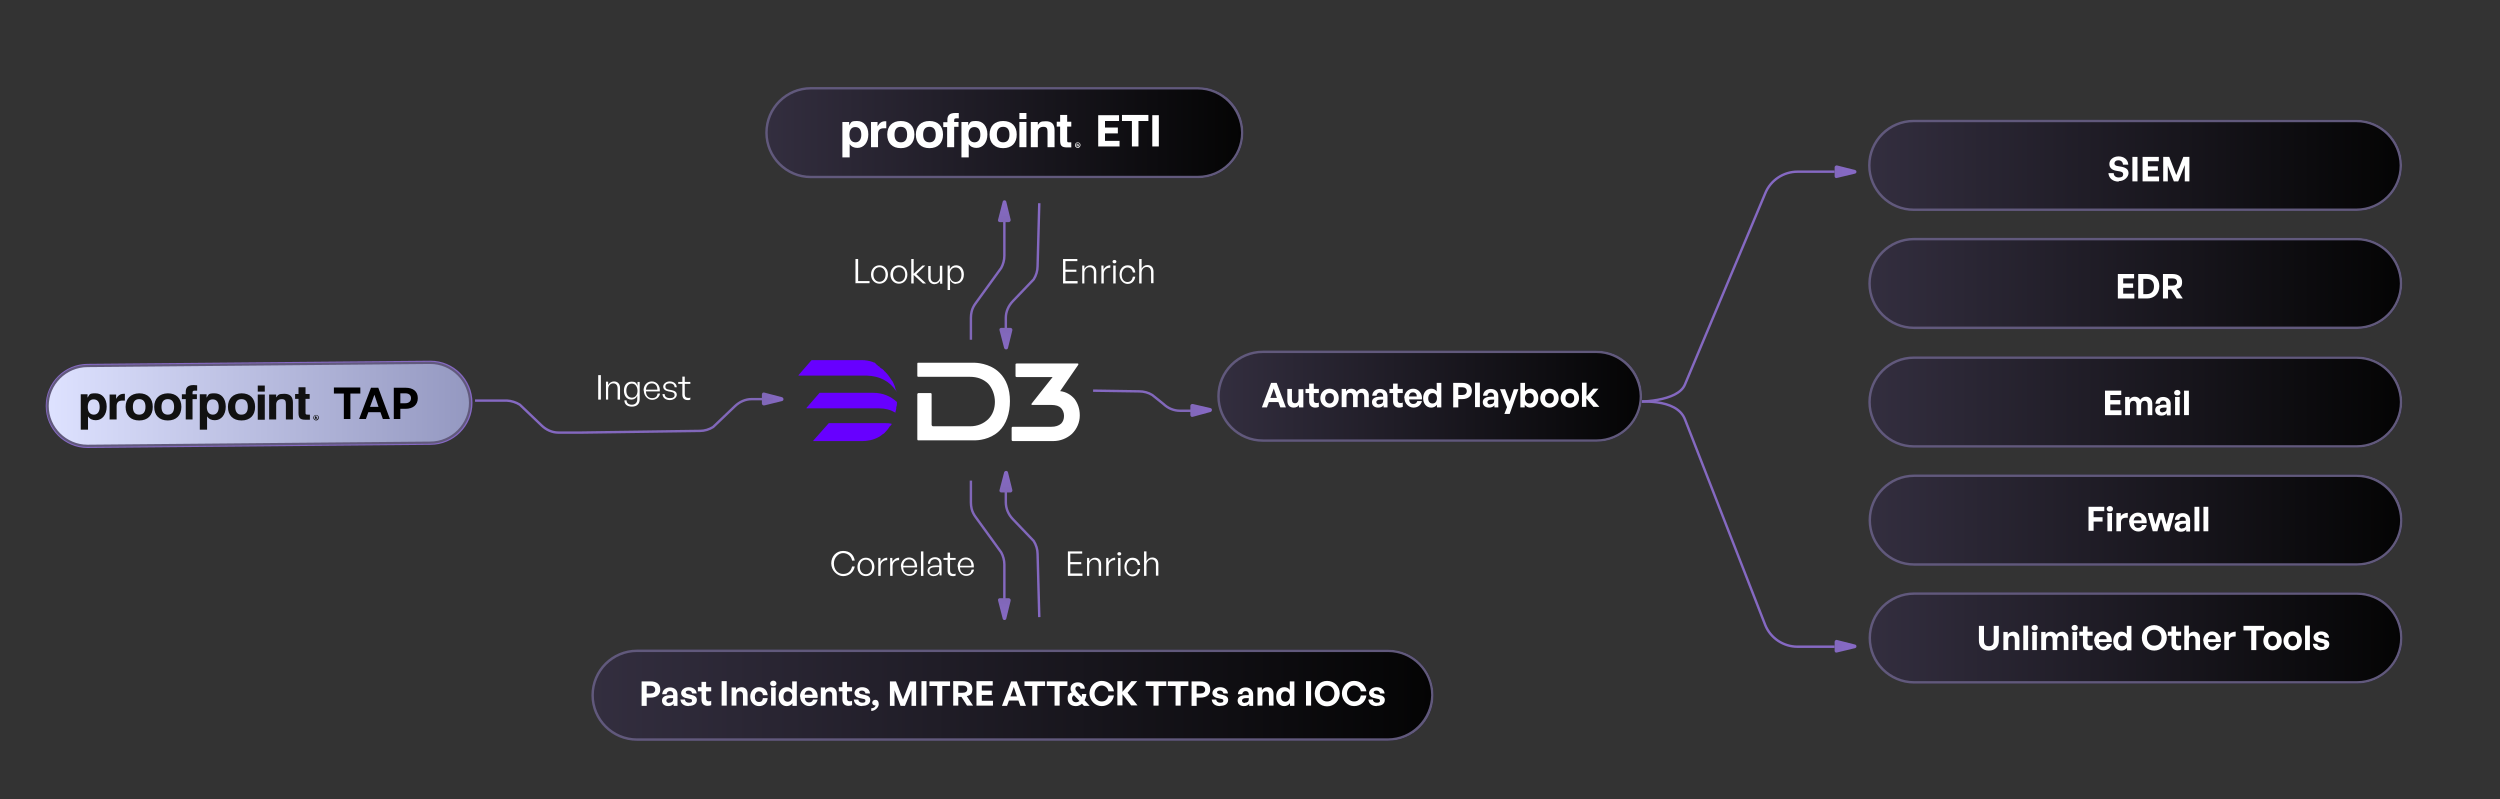 <?xml version="1.0" encoding="UTF-8"?>
<svg xmlns="http://www.w3.org/2000/svg" xmlns:xlink="http://www.w3.org/1999/xlink" version="1.1" viewBox="0 0 1031 329.7">
  <rect x="0" y="0" width="1031" height="329.7" fill="#333333" stroke="none"/>
  <defs>
    <style>
      .cls-1 {
        fill: #61597c;
      }

      .cls-1, .cls-2, .cls-3, .cls-4, .cls-5, .cls-6, .cls-7, .cls-8, .cls-9, .cls-10, .cls-11 {
        fill-rule: evenodd;
      }

      .cls-12 {
        fill: #111;
      }

      .cls-13 {
        stroke: url(#linear-gradient-10);
      }

      .cls-13, .cls-14, .cls-15, .cls-16, .cls-17, .cls-18, .cls-19, .cls-20 {
        fill: none;
      }

      .cls-13, .cls-18 {
        stroke-miterlimit: 10;
      }

      .cls-2 {
        fill: url(#linear-gradient-15);
      }

      .cls-21 {
        fill: url(#linear-gradient-2);
      }

      .cls-14 {
        stroke: url(#linear-gradient-16);
      }

      .cls-22, .cls-3 {
        fill: #fff;
      }

      .cls-23 {
        fill: url(#linear-gradient-4);
      }

      .cls-15 {
        stroke: url(#linear-gradient-14);
      }

      .cls-4 {
        fill: url(#linear-gradient-26);
      }

      .cls-24 {
        fill: url(#linear-gradient-3);
      }

      .cls-25 {
        fill: url(#linear-gradient-5);
      }

      .cls-26 {
        fill: url(#linear-gradient-24);
      }

      .cls-27 {
        isolation: isolate;
      }

      .cls-16 {
        stroke: url(#linear-gradient-25);
      }

      .cls-5 {
        fill: url(#linear-gradient-20);
      }

      .cls-17 {
        stroke: url(#linear-gradient-21);
      }

      .cls-18 {
        stroke: url(#linear-gradient-9);
      }

      .cls-28 {
        fill: #6700ff;
      }

      .cls-29 {
        fill: url(#linear-gradient-13);
        stroke: #8669c4;
        stroke-width: .9px;
      }

      .cls-30 {
        fill: url(#linear-gradient-6);
      }

      .cls-6 {
        fill: url(#linear-gradient-7);
      }

      .cls-7 {
        fill: url(#linear-gradient-8);
      }

      .cls-8 {
        fill: url(#linear-gradient-22);
      }

      .cls-9 {
        fill: url(#linear-gradient-17);
      }

      .cls-19 {
        stroke: url(#linear-gradient-12);
      }

      .cls-10 {
        fill: url(#linear-gradient-11);
      }

      .cls-31 {
        fill: url(#linear-gradient-23);
      }

      .cls-20 {
        stroke: url(#linear-gradient-19);
      }

      .cls-32 {
        fill: url(#linear-gradient-18);
      }

      .cls-11 {
        display: none;
        fill: url(#linear-gradient);
      }
    </style>
    <linearGradient id="linear-gradient" x1="-261.2" y1="-7198.8" x2="-151.2" y2="-7198.8" gradientTransform="translate(0 -7004) scale(1 -1)" gradientUnits="userSpaceOnUse">
      <stop offset="0" stop-color="#8067b7"></stop>
      <stop offset="1" stop-color="#8669c4"></stop>
    </linearGradient>
    <linearGradient id="linear-gradient-2" x1="770.5" y1="9806.6" x2="990.6" y2="9806.6" gradientTransform="translate(0 -9738.4)" gradientUnits="userSpaceOnUse">
      <stop offset="0" stop-color="#332e3f"></stop>
      <stop offset="1" stop-color="#040404"></stop>
    </linearGradient>
    <linearGradient id="linear-gradient-3" x1="770.6" y1="9855.3" x2="990.7" y2="9855.3" gradientTransform="translate(0 -9738.4)" gradientUnits="userSpaceOnUse">
      <stop offset="0" stop-color="#332e3f"></stop>
      <stop offset="1" stop-color="#040404"></stop>
    </linearGradient>
    <linearGradient id="linear-gradient-4" x1="770.6" y1="9904.2" x2="990.7" y2="9904.2" gradientTransform="translate(0 -9738.4)" gradientUnits="userSpaceOnUse">
      <stop offset="0" stop-color="#332e3f"></stop>
      <stop offset="1" stop-color="#040404"></stop>
    </linearGradient>
    <linearGradient id="linear-gradient-5" x1="770.7" y1="9952.9" x2="990.8" y2="9952.9" gradientTransform="translate(0 -9738.4)" gradientUnits="userSpaceOnUse">
      <stop offset="0" stop-color="#332e3f"></stop>
      <stop offset="1" stop-color="#040404"></stop>
    </linearGradient>
    <linearGradient id="linear-gradient-6" x1="770.7" y1="10001.5" x2="990.8" y2="10001.5" gradientTransform="translate(0 -9738.4)" gradientUnits="userSpaceOnUse">
      <stop offset="0" stop-color="#332e3f"></stop>
      <stop offset="1" stop-color="#040404"></stop>
    </linearGradient>
    <linearGradient id="linear-gradient-7" x1="906.7" y1="-7273.4" x2="915.8" y2="-7273.4" gradientTransform="translate(-154 -7006.4) rotate(0) scale(1 -1)" gradientUnits="userSpaceOnUse">
      <stop offset="0" stop-color="#8067b7"></stop>
      <stop offset="1" stop-color="#8669c4"></stop>
    </linearGradient>
    <linearGradient id="linear-gradient-8" x1="906.9" y1="-7077.7" x2="915.9" y2="-7077.7" gradientTransform="translate(-154 -7006.4) rotate(0) scale(1 -1)" gradientUnits="userSpaceOnUse">
      <stop offset="0" stop-color="#8067b7"></stop>
      <stop offset="1" stop-color="#8669c4"></stop>
    </linearGradient>
    <linearGradient id="linear-gradient-9" x1="509.6" y1="7454.3" x2="756.6" y2="7454.3" gradientTransform="translate(0 -7336)" gradientUnits="userSpaceOnUse">
      <stop offset="0" stop-color="#8067b7"></stop>
      <stop offset="1" stop-color="#8669c4"></stop>
    </linearGradient>
    <linearGradient id="linear-gradient-10" x1="506.6" y1="-7085.2" x2="756.6" y2="-7085.2" gradientTransform="translate(0 -6869) scale(1 -1)" gradientUnits="userSpaceOnUse">
      <stop offset="0" stop-color="#8067b7"></stop>
      <stop offset="1" stop-color="#8669c4"></stop>
    </linearGradient>
    <linearGradient id="linear-gradient-11" x1="468.3" y1="-7168.5" x2="477.3" y2="-7168.5" gradientTransform="translate(-154.1 -7004) scale(1 -1)" gradientUnits="userSpaceOnUse">
      <stop offset="0" stop-color="#8067b7"></stop>
      <stop offset="1" stop-color="#8669c4"></stop>
    </linearGradient>
    <linearGradient id="linear-gradient-12" x1="-11783.2" y1="-3509.3" x2="-11660.4" y2="-3509.3" gradientTransform="translate(-11464.5 3680.8) rotate(-180) scale(1 -1)" gradientUnits="userSpaceOnUse">
      <stop offset="0" stop-color="#8067b7"></stop>
      <stop offset="1" stop-color="#8669c4"></stop>
    </linearGradient>
    <linearGradient id="linear-gradient-13" x1="19.3" y1="9905.2" x2="260.1" y2="9905.2" gradientTransform="translate(0 -9738.4)" gradientUnits="userSpaceOnUse">
      <stop offset="0" stop-color="#dee2ff"></stop>
      <stop offset="1" stop-color="#787ca9"></stop>
    </linearGradient>
    <linearGradient id="linear-gradient-14" x1="-11492.7" y1="-7852" x2="-11436.7" y2="-7852" gradientTransform="translate(-7444.7 -11352.6) rotate(-90) scale(1 -1)" gradientUnits="userSpaceOnUse">
      <stop offset="0" stop-color="#8067b7"></stop>
      <stop offset="1" stop-color="#8669c4"></stop>
    </linearGradient>
    <linearGradient id="linear-gradient-15" x1="-11444.1" y1="-7858.9" x2="-11435.1" y2="-7858.9" gradientTransform="translate(-7444.7 -11352.6) rotate(-90) scale(1 -1)" gradientUnits="userSpaceOnUse">
      <stop offset="0" stop-color="#8067b7"></stop>
      <stop offset="1" stop-color="#8669c4"></stop>
    </linearGradient>
    <linearGradient id="linear-gradient-16" x1="-11351.3" y1="-7866.4" x2="-11295.3" y2="-7866.4" gradientTransform="translate(-7444.7 -11211.5) rotate(-90) scale(1 -1)" gradientUnits="userSpaceOnUse">
      <stop offset="0" stop-color="#8067b7"></stop>
      <stop offset="1" stop-color="#8669c4"></stop>
    </linearGradient>
    <linearGradient id="linear-gradient-17" x1="36.3" y1="-7859.5" x2="45.3" y2="-7859.5" gradientTransform="translate(-7444.7 98.9) rotate(90)" gradientUnits="userSpaceOnUse">
      <stop offset="0" stop-color="#8067b7"></stop>
      <stop offset="1" stop-color="#8669c4"></stop>
    </linearGradient>
    <linearGradient id="linear-gradient-18" x1="315.7" y1="9793.1" x2="512.8" y2="9793.1" gradientTransform="translate(0 -9738.4)" gradientUnits="userSpaceOnUse">
      <stop offset="0" stop-color="#332e3f"></stop>
      <stop offset="1" stop-color="#040404"></stop>
    </linearGradient>
    <linearGradient id="linear-gradient-19" x1="-8233" y1="-7852" x2="-8177" y2="-7852" gradientTransform="translate(-7444.7 8431.2) rotate(90)" gradientUnits="userSpaceOnUse">
      <stop offset="0" stop-color="#8067b7"></stop>
      <stop offset="1" stop-color="#8669c4"></stop>
    </linearGradient>
    <linearGradient id="linear-gradient-20" x1="-8184.5" y1="-7858.9" x2="-8175.5" y2="-7858.9" gradientTransform="translate(-7444.7 8431.2) rotate(90)" gradientUnits="userSpaceOnUse">
      <stop offset="0" stop-color="#8067b7"></stop>
      <stop offset="1" stop-color="#8669c4"></stop>
    </linearGradient>
    <linearGradient id="linear-gradient-21" x1="-8091.7" y1="-7866.4" x2="-8035.7" y2="-7866.4" gradientTransform="translate(-7444.7 8290.2) rotate(90)" gradientUnits="userSpaceOnUse">
      <stop offset="0" stop-color="#8067b7"></stop>
      <stop offset="1" stop-color="#8669c4"></stop>
    </linearGradient>
    <linearGradient id="linear-gradient-22" x1="-3223.3" y1="-7859.5" x2="-3214.3" y2="-7859.5" gradientTransform="translate(-7444.7 -3020.2) rotate(-90) scale(1 -1)" gradientUnits="userSpaceOnUse">
      <stop offset="0" stop-color="#8067b7"></stop>
      <stop offset="1" stop-color="#8669c4"></stop>
    </linearGradient>
    <linearGradient id="linear-gradient-23" x1="244" y1="6530.4" x2="591.2" y2="6530.4" gradientTransform="translate(0 6817.1) scale(1 -1)" gradientUnits="userSpaceOnUse">
      <stop offset="0" stop-color="#332e3f"></stop>
      <stop offset="1" stop-color="#040404"></stop>
    </linearGradient>
    <linearGradient id="linear-gradient-24" x1="502.1" y1="9901.8" x2="677.2" y2="9901.8" gradientTransform="translate(0 -9738.4)" gradientUnits="userSpaceOnUse">
      <stop offset="0" stop-color="#332e3f"></stop>
      <stop offset="1" stop-color="#040404"></stop>
    </linearGradient>
    <linearGradient id="linear-gradient-25" x1="-12307.8" y1="-3383.9" x2="-12263.2" y2="-3383.9" gradientTransform="translate(-11753.9 3755.8) rotate(179) scale(1 -1)" gradientUnits="userSpaceOnUse">
      <stop offset="0" stop-color="#8067b7"></stop>
      <stop offset="1" stop-color="#8669c4"></stop>
    </linearGradient>
    <linearGradient id="linear-gradient-26" x1="992.8" y1="-3379.5" x2="1001.8" y2="-3379.5" gradientTransform="translate(-444.8 3565.2) rotate(-1)" gradientUnits="userSpaceOnUse">
      <stop offset="0" stop-color="#8067b7"></stop>
      <stop offset="1" stop-color="#8669c4"></stop>
    </linearGradient>
  </defs>
  <!-- Generator: Adobe Illustrator 28.6.0, SVG Export Plug-In . SVG Version: 1.2.0 Build 709)  -->
  <g>
    <g id="Layer_1">
      <path class="cls-11" d="M-261.2,195.3h-130v-1h131c2.8,0,5.5-1,7.6-2.8l50.6-44.1c2.3-2,5.2-3.1,8.2-3.1h42.6v1h-42.6c-2.8,0-5.5,1-7.6,2.8l-50.6,44.1c-1,.9-2.1,1.6-3.3,2.1h104.1v1h-104.1c1.2.5,2.3,1.2,3.3,2.1l50.6,44.1c2.1,1.8,4.8,2.8,7.6,2.8h42.6v1h-42.6c-3,0-5.9-1.1-8.2-3.1l-50.6-44.1c-2.1-1.8-4.8-2.8-7.6-2.8h-1Z"></path>
      <g>
        <path class="cls-21" d="M770.5,68.2c0-10.4,8.4-18.8,18.8-18.8h182.5c10.4,0,18.8,8.4,18.8,18.8h0c0,10.4-8.4,18.8-18.8,18.8h-182.6c-10.3,0-18.7-8.4-18.7-18.8h0Z"></path>
        <path class="cls-1" d="M971.8,50.4h-182.6c-9.8,0-17.8,8-17.8,17.8s8,17.8,17.8,17.8h182.6c9.8,0,17.8-8,17.8-17.8-.1-9.8-8-17.8-17.8-17.8ZM789.2,49.4c-10.4,0-18.8,8.4-18.8,18.8s8.4,18.8,18.8,18.8h182.6c10.4,0,18.8-8.4,18.8-18.8s-8.4-18.8-18.8-18.8c0,0-182.6,0-182.6,0Z"></path>
      </g>
      <g>
        <path class="cls-24" d="M770.6,116.9c0-10.4,8.4-18.8,18.8-18.8h182.5c10.4,0,18.8,8.4,18.8,18.8h0c0,10.4-8.4,18.8-18.8,18.8h-182.6c-10.3,0-18.7-8.4-18.7-18.8h0Z"></path>
        <path class="cls-1" d="M971.9,99.1h-182.6c-9.8,0-17.8,8-17.8,17.8s8,17.8,17.8,17.8h182.6c9.8,0,17.8-8,17.8-17.8-.1-9.8-8-17.8-17.8-17.8ZM789.3,98.1c-10.4,0-18.8,8.4-18.8,18.8s8.4,18.8,18.8,18.8h182.6c10.4,0,18.8-8.4,18.8-18.8s-8.4-18.8-18.8-18.8c0,0-182.6,0-182.6,0Z"></path>
      </g>
      <g>
        <path class="cls-23" d="M770.6,165.8c0-10.4,8.4-18.8,18.8-18.8h182.5c10.4,0,18.8,8.4,18.8,18.8h0c0,10.4-8.4,18.8-18.8,18.8h-182.6c-10.3,0-18.7-8.4-18.7-18.8h0Z"></path>
        <path class="cls-1" d="M971.9,148h-182.6c-9.8,0-17.8,8-17.8,17.8s8,17.8,17.8,17.8h182.6c9.8,0,17.8-8,17.8-17.8-.1-9.8-8-17.8-17.8-17.8ZM789.3,147c-10.4,0-18.8,8.4-18.8,18.8s8.4,18.8,18.8,18.8h182.6c10.4,0,18.8-8.4,18.8-18.8s-8.4-18.8-18.8-18.8h-182.6Z"></path>
      </g>
      <g>
        <path class="cls-25" d="M770.7,214.5c0-10.4,8.4-18.8,18.8-18.8h182.5c10.4,0,18.8,8.4,18.8,18.8h0c0,10.4-8.4,18.8-18.8,18.8h-182.6c-10.3,0-18.7-8.4-18.7-18.8h0Z"></path>
        <path class="cls-1" d="M971.9,196.7h-182.5c-9.8,0-17.8,8-17.8,17.8s8,17.8,17.8,17.8h182.6c9.8,0,17.8-8,17.8-17.8-.2-9.8-8.1-17.8-17.9-17.8ZM789.4,195.7c-10.4,0-18.8,8.4-18.8,18.8s8.4,18.8,18.8,18.8h182.6c10.4,0,18.8-8.4,18.8-18.8s-8.4-18.8-18.8-18.8h-182.6Z"></path>
      </g>
      <g>
        <path class="cls-30" d="M770.7,263.1c0-10.4,8.4-18.8,18.8-18.8h182.5c10.4,0,18.8,8.4,18.8,18.8h0c0,10.4-8.4,18.8-18.8,18.8h-182.6c-10.3,0-18.7-8.4-18.7-18.8h0Z"></path>
        <path class="cls-1" d="M972,245.3h-182.6c-9.8,0-17.8,8-17.8,17.8s8,17.8,17.8,17.8h182.6c9.8,0,17.8-8,17.8-17.8,0-9.8-8-17.8-17.8-17.8ZM789.4,244.3c-10.4,0-18.8,8.4-18.8,18.8s8.4,18.8,18.8,18.8h182.6c10.4,0,18.8-8.4,18.8-18.8s-8.4-18.8-18.8-18.8h-182.6Z"></path>
      </g>
      <g>
        <path class="cls-6" d="M756.6,264.7v3.7c0,.5.5.9.9.7l7.5-1.8c.8-.2.8-1.3,0-1.5l-7.5-1.9c-.4-.1-.9.3-.9.8Z"></path>
        <path class="cls-7" d="M756.6,69v3.7c0,.5.5.9.9.7l7.5-1.8c.8-.2.8-1.3,0-1.5l-7.5-1.9c-.4,0-.9.3-.9.8Z"></path>
        <path class="cls-18" d="M756.6,70.8h-15.3c-5.8,0-11.1,3.5-13.3,8.9l-33.1,78.8c-2.9,7.3-19.2,7.3-24,7.3h-161.3"></path>
        <path class="cls-13" d="M756.6,266.7h-15.3c-5.8,0-11.1-3.5-13.3-8.9l-33.1-84.8c-3.5-9.1-19.2-7.3-24-7.3h-164.3"></path>
      </g>
      <g>
        <path class="cls-28" d="M369.4,160.7h0c-.2-.4-.3-1-.4-1.5-.2-.2-.2-.4-.3-.6-.3-.6-.4-1.2-.9-1.7-.8-1.3-1.6-2.4-2.6-3.4q-.1-.2-.3-.3c-.1,0-.1-.2-.3-.2v-.2q-.3-.2-.4-.3l-.2-.2c-.1,0-.1-.2-.3-.2s-.1-.2-.3-.2-.1-.2-.3-.2h0c-.1,0-.1-.2-.3-.2v-.2c-.1,0-.3-.2-.3-.2-.1,0-.3-.2-.4-.2,0,0-.1,0-.1-.2-.2,0-.2-.2-.3-.2,0,0-.2,0-.2-.2-.1,0-.1-.2-.3-.2v-.2c-.1,0-.3,0-.3-.2q-.1,0-.3-.2h-.2c-.2,0-.3-.2-.4-.2-1.5-.5-3-.8-4.7-.8h-20.6l-5.4,6.2v.2h28.3c5.1.2,9.2,2.2,11.9,6.3h.1l.2-.2c-.2.8-.4.2-.4-.3Z"></path>
        <path class="cls-28" d="M367.8,174.8c0-.1-.2-.1,0,0-1.1-.3-1.9-.3-3-.3h-23l-6.4,7.2v.2h20.2c1.8,0,4.5-.3,7.2-1.9h0c.4-.3.8-.6,1.2-.9l.3-.2c.2,0,.2-.2.3-.2.2-.2.3-.2.3-.3.8-.8,1.4-1.5,1.9-2.4.5-.4.7-.7,1-1.2h0Z"></path>
        <path class="cls-28" d="M369.9,165.8c-2.6-2.4-5.8-3.8-9.8-3.8h-22.1l-5.4,6.2v.2h29.8c2.7,0,4.9.6,6.9,1.8h0v-.2c0-.2,0-.3.1-.5,0-.3.2-.6.2-.9s0-.6.1-1c.2-.4.2-1,.2-1.8h0Z"></path>
        <path class="cls-3" d="M437.2,161.3c2.5.3,4.5,1.5,6,3.3,1.3,1.8,2.1,4,2.1,6.6v.2c0,2.8-1.2,5.5-3.2,7.5-2.1,1.9-4.8,3-7.8,3h-16.6c-.3,0-.5-.2-.5-.5v-4.9c0-.3.2-.5.5-.5h15.9c1.6,0,3-.4,4-1.3.8-.8,1.2-1.9,1.2-3.2s-.5-2.4-1.2-3.2c-.9-.9-2.2-1.3-4-1.3h-8.1q-.1,0-.1-.2v-.3l8.7-11h-14.8c-.3,0-.5-.2-.5-.4v-4.8c0-.3.2-.4.5-.4h25.1c.2,0,.3,0,.3.2v.3l-7.5,10.9ZM378.6,149.6h23.4s6.2,0,10.3,4.2c2.7,2.7,4.2,6.6,4.2,11.6s-1.5,9.6-4.5,12.4c-3.8,3.6-8.9,3.8-9.9,3.8h-23.4c-.3,0-.4-.2-.4-.4v-18.6c0-.3.3-.5.4-.5h5.1c.3,0,.4.2.4.5v12.6c0,.3.3.6.6.6h15.3c3,0,5.6-1.1,7.5-3,1.8-1.8,2.7-4.3,2.7-7.1s-1.1-5.7-2.8-7.5c-2-1.9-4.5-2.8-7.5-2.8h-21.4c-.1,0-.3-.2-.3-.3v-5.1c0-.2,0-.4.3-.4Z"></path>
      </g>
      <g>
        <path class="cls-10" d="M314.2,162.7v3.7c0,.5.5.9,1,.8l7.3-1.8c.8-.2.8-1.3,0-1.6l-7.3-1.9c-.5-.2-1,.2-1,.8Z"></path>
        <path class="cls-19" d="M195.9,165.2h13.1c1.9.1,3.8.7,5.4,1.7l9,8.6c1.9,1.8,4.3,2.9,6.9,2.9h9.4l49-.7c1.9,0,3.8-.6,5.4-1.6l9-8.6c1.9-1.8,4.3-2.9,6.9-2.9h8.7"></path>
      </g>
      <g class="cls-27">
        <path class="cls-22" d="M246.7,164.8v-10.1h1.1v10.1h-1.1Z"></path>
        <path class="cls-22" d="M250.9,164.8h-1v-7.4h.9v1.4c.5-.9,1.4-1.5,2.4-1.5,1.5,0,2.5,1,2.5,2.7v4.8h-1v-4.5c0-1.4-.6-2.2-1.8-2.2s-2.1,1-2.1,2.4v4.3Z"></path>
        <path class="cls-22" d="M257.5,165.1h.9c0,1.2.9,1.8,2.2,1.8s2.2-.8,2.2-2.2v-1.5c-.4,1-1.3,1.6-2.4,1.6-1.9,0-3.1-1.5-3.1-3.7s1.2-3.7,3.1-3.7,2,.6,2.5,1.7v-1.6h.9v7.2c0,1.9-1.2,3-3.2,3s-3.1-1-3.1-2.6ZM260.6,164c1.4,0,2.3-1.1,2.3-2.8s-.9-3-2.3-3-2.3,1.1-2.3,2.9.9,2.9,2.3,2.9Z"></path>
        <path class="cls-22" d="M265.4,161.1c0-2.2,1.4-3.8,3.4-3.8s3.5,1.7,3.3,4.1h-5.7c0,1.8,1,2.8,2.5,2.8s2.1-.7,2.3-1.9h1c-.3,1.6-1.6,2.6-3.3,2.6s-3.4-1.6-3.4-3.9ZM266.4,160.7h4.7c0-1.7-.9-2.6-2.3-2.6s-2.3,1-2.4,2.6Z"></path>
        <path class="cls-22" d="M276.3,165c-1.8,0-3-.9-3.1-2.5h.9c0,1.1.9,1.7,2.2,1.7s1.9-.5,1.9-1.3-.4-1.1-1.5-1.3l-1.1-.2c-1.4-.3-2.1-1-2.1-2s1.1-2.1,2.7-2.1,2.8.9,2.9,2.4h-.9c0-1-.8-1.6-2-1.6s-1.8.5-1.8,1.3.4,1.1,1.5,1.3l1.1.2c1.5.3,2.1.9,2.1,1.9s-1.1,2.2-2.9,2.2Z"></path>
        <path class="cls-22" d="M284.7,164.8c-.4.2-.7.2-1.1.2-1.2,0-2.2-.6-2.2-2.2v-4.5h-1.7v-.8h1.7v-2.2h1v2.2h2.3v.8h-2.3v4.3c0,1.1.6,1.5,1.4,1.5s.6,0,.9-.2v.9Z"></path>
      </g>
      <g>
        <path class="cls-29" d="M19.3,167.4c0-9.4,7.6-16.9,16.9-16.9l141.3-1.3c9.4,0,16.9,7.6,16.9,16.9h0c0,9.4-7.6,16.9-16.9,16.9l-141.4,1.3c-9.2,0-16.8-7.5-16.8-16.9h0Z"></path>
        <path class="cls-1" d="M177.4,150.1l-141.3,1.3c-8.8,0-16,7.2-16,16s7.2,16,16,16l141.3-1.3c8.8,0,16-7.2,16-16s-7.2-16-16-16ZM36.1,150.5c-9.4,0-16.9,7.6-16.9,16.9s7.6,16.9,16.9,16.9l141.3-1.3c9.4,0,16.9-7.6,16.9-16.9s-7.6-16.9-16.9-16.9l-141.3,1.3Z"></path>
      </g>
      <g>
        <g>
          <path class="cls-15" d="M414.2,84.1v21.4c0,1.8-.5,3.5-1.3,5l-10.5,14.5c-.8,1.1-1.4,2.2-1.7,3.5-.2.9-.3,1.7-.3,2.6v9"></path>
          <path class="cls-2" d="M411.6,90.6l1.9-7.4c.2-.8,1.3-.8,1.5,0l1.8,7.4c.1.5-.3,1-.8,1h-3.7c-.5,0-.9-.5-.7-1Z"></path>
        </g>
        <path class="cls-14" d="M428.6,83.8l-.7,26c0,1.9-.6,3.8-1.6,5.4l-8.6,9c-1.8,1.9-2.9,4.3-2.9,6.9h0v8.7"></path>
        <path class="cls-9" d="M412.2,136.2l1.9,7.3c.3.8,1.4.8,1.6,0l1.8-7.3c.1-.5-.3-1-.8-1h-3.7c-.6,0-1,.5-.8,1Z"></path>
      </g>
      <g class="cls-27">
        <path class="cls-22" d="M444.4,116.9h-6v-10.1h5.9v.9h-4.9v3.5h4.5v.9h-4.5v3.8h5v.9Z"></path>
        <path class="cls-22" d="M447.3,116.9h-1v-7.4h.9v1.4c.5-.9,1.4-1.5,2.4-1.5,1.5,0,2.5,1,2.5,2.7v4.8h-1v-4.5c0-1.4-.6-2.2-1.8-2.2s-2.1,1-2.1,2.4v4.3Z"></path>
        <path class="cls-22" d="M455.2,116.9h-1v-7.4h.9v1.7c.5-1.1,1.6-1.8,2.8-1.8v1c-1.6,0-2.7.9-2.7,2.5v4Z"></path>
        <path class="cls-22" d="M459.6,108.6c-.5,0-.8-.3-.8-.7s.3-.7.8-.7.8.3.8.7-.3.7-.8.7ZM459.1,116.9v-7.4h1v7.4h-1Z"></path>
        <path class="cls-22" d="M461.7,113.2c0-2.2,1.4-3.8,3.3-3.8s3,1.1,3.2,3h-1c-.2-1.3-1.1-2.1-2.3-2.1s-2.3,1.2-2.3,3,.9,3,2.3,3,2-.8,2.3-2.2h1c-.3,1.9-1.5,3-3.2,3s-3.3-1.6-3.3-3.9Z"></path>
        <path class="cls-22" d="M470.8,116.9h-1v-10.1h1v4c.5-.9,1.3-1.5,2.4-1.5,1.5,0,2.5,1,2.5,2.7v4.8h-1v-4.5c0-1.4-.6-2.2-1.8-2.2s-2.1,1-2.1,2.4v4.3Z"></path>
      </g>
      <g class="cls-27">
        <path class="cls-22" d="M352.8,116.9v-10.1h1.1v9.1h4.7v.9h-5.7Z"></path>
        <path class="cls-22" d="M359.2,113.2c0-2.2,1.5-3.8,3.5-3.8s3.5,1.6,3.5,3.8-1.5,3.8-3.5,3.8-3.5-1.6-3.5-3.8ZM365.2,113.2c0-1.8-1.1-3-2.5-3s-2.5,1.1-2.5,3,1.1,3,2.5,3,2.5-1.1,2.5-3Z"></path>
        <path class="cls-22" d="M367.2,113.2c0-2.2,1.5-3.8,3.5-3.8s3.5,1.6,3.5,3.8-1.5,3.8-3.5,3.8-3.5-1.6-3.5-3.8ZM373.3,113.2c0-1.8-1.1-3-2.5-3s-2.5,1.1-2.5,3,1.1,3,2.5,3,2.5-1.1,2.5-3Z"></path>
        <path class="cls-22" d="M375.8,116.9v-10.1h1v6.1l3.6-3.4h1.2l-3.7,3.6,4,3.8h-1.3l-3.8-3.5v3.5h-1Z"></path>
        <path class="cls-22" d="M387.6,109.6h1v7.4h-.9v-1.3c-.4.9-1.3,1.5-2.4,1.5s-2.5-.9-2.5-2.7v-4.8h1v4.6c0,1.5.7,2.1,1.8,2.1s2-1,2-2.3v-4.4Z"></path>
        <path class="cls-22" d="M394.3,117.1c-1.1,0-2-.6-2.5-1.7v4.2h-1v-10.1h.9v1.6c.5-1.1,1.5-1.7,2.6-1.7,2,0,3.2,1.6,3.2,3.8s-1.3,3.8-3.2,3.8ZM394.1,110.3c-1.4,0-2.4,1.1-2.4,3s1,3,2.4,3,2.4-1.1,2.4-3-1-3-2.4-3Z"></path>
      </g>
      <g>
        <path class="cls-32" d="M315.7,54.7c0-10.4,8.4-18.8,18.8-18.8h159.5c10.4,0,18.8,8.4,18.8,18.8h0c0,10.4-8.4,18.8-18.8,18.8h-159.6c-10.3,0-18.7-8.4-18.7-18.8h0Z"></path>
        <path class="cls-1" d="M493.9,36.9h-159.5c-9.8,0-17.8,8-17.8,17.8s8,17.8,17.8,17.8h159.6c9.8,0,17.8-8,17.8-17.8-.2-9.8-8.1-17.8-17.9-17.8ZM334.4,35.9c-10.4,0-18.8,8.4-18.8,18.8s8.4,18.8,18.8,18.8h159.6c10.4,0,18.8-8.4,18.8-18.8s-8.4-18.8-18.8-18.8h-159.6Z"></path>
      </g>
      <g>
        <g>
          <path class="cls-20" d="M400.4,198.2v9c0,.9.1,1.7.3,2.6.3,1.3.9,2.4,1.7,3.5l10.5,14.5c.8,1.5,1.3,3.2,1.3,5v21.4"></path>
          <path class="cls-5" d="M412.3,246.7h3.7c.5,0,.9.5.8,1l-1.8,7.4c-.2.8-1.3.8-1.5,0l-1.9-7.4c-.2-.5.2-1,.7-1Z"></path>
        </g>
        <path class="cls-17" d="M414.8,198.5v8.6h0c0,2.7,1.1,5.1,2.9,7l8.6,9c1,1.6,1.6,3.5,1.6,5.4l.7,26"></path>
        <path class="cls-8" d="M413,203.1h3.7c.5,0,.9-.5.8-1l-1.8-7.3c-.2-.8-1.3-.8-1.6,0l-1.9,7.3c-.2.5.2,1,.8,1Z"></path>
      </g>
      <g>
        <path class="cls-31" d="M244,286.7c0-10.4,8.4-18.8,18.7-18.8h309.7c10.4,0,18.8,8.4,18.8,18.8h0c0,10.4-8.4,18.8-18.8,18.8h-309.6c-10.4,0-18.8-8.4-18.8-18.8h0Z"></path>
        <path class="cls-1" d="M590.2,286.7c0-9.8-8-17.8-17.8-17.8h-309.7c-9.8,0-17.8,8-17.8,17.8s8,17.8,17.8,17.8h309.6c9.8,0,17.7-8,17.9-17.8ZM572.4,305.5c10.4,0,18.8-8.4,18.8-18.8s-8.4-18.8-18.8-18.8h-309.7c-10.4,0-18.8,8.4-18.8,18.8s8.4,18.8,18.8,18.8h309.7Z"></path>
      </g>
      <g class="cls-27">
        <path class="cls-22" d="M266.7,287.8v3.3h-2.1v-10.1h3.7c2.5,0,4,1.2,4,3.3s-1.5,3.4-4,3.4h-1.6ZM266.7,282.8v3.2h1.6c1.2,0,1.9-.6,1.9-1.6s-.7-1.6-1.9-1.6h-1.6Z"></path>
        <path class="cls-22" d="M277.9,290.1c-.5.7-1.2,1.1-2.3,1.1-1.6,0-2.6-.9-2.6-2.3s1.2-2.2,3.4-2.2.8,0,1.2,0v-.4c0-.8-.5-1.3-1.3-1.3s-1.3.5-1.4,1.3h-1.8c.1-1.7,1.4-2.8,3.2-2.8s3.1,1.1,3.1,2.9v4.7h-1.6v-.9ZM276,289.8c1,0,1.6-.5,1.6-1.4v-.5c-.5,0-.8,0-1.1,0-1.1,0-1.7.4-1.7,1s.4,1,1.2,1Z"></path>
        <path class="cls-22" d="M284.1,291.2c-2.1,0-3.3-1-3.5-2.7h1.9c0,.8.7,1.3,1.6,1.3s1.3-.2,1.3-.8-.3-.7-1-.8l-1.3-.3c-1.3-.2-2.2-1-2.2-2.1s1.2-2.4,3.1-2.4,3.2,1,3.3,2.6h-1.9c0-.7-.6-1.2-1.4-1.2s-1.2.3-1.2.7.3.6,1,.8l1.4.3c1.5.3,2.2,1,2.2,2,0,1.6-1.2,2.5-3.3,2.5Z"></path>
        <path class="cls-22" d="M293.3,290.8c-.5.2-.9.3-1.5.3-1.5,0-2.5-.9-2.5-2.6v-3.4h-1.5v-1.7h1.5v-2.2h1.9v2.2h2.1v1.7h-2.1v2.9c0,.9.4,1.2,1.1,1.2s.7,0,1-.2v1.7Z"></path>
        <path class="cls-22" d="M297.6,291v-10.1h2.1v10.1h-2.1Z"></path>
        <path class="cls-22" d="M303.6,291h-1.9v-7.5h1.8v1.1c.5-.7,1.3-1.2,2.3-1.2,1.5,0,2.5,1,2.5,2.8v4.8h-1.9v-4.2c0-1.1-.4-1.7-1.3-1.7s-1.4.6-1.4,1.8v4.1Z"></path>
        <path class="cls-22" d="M309.4,287.3c0-2.2,1.5-3.9,3.6-3.9s3.4,1.3,3.6,3.3h-2c0-1-.7-1.6-1.6-1.6s-1.7.8-1.7,2.2.6,2.2,1.7,2.2,1.5-.6,1.6-1.6h2c-.2,2.1-1.6,3.3-3.6,3.3s-3.6-1.6-3.6-3.9Z"></path>
        <path class="cls-22" d="M318.9,283c-.8,0-1.3-.5-1.3-1.1s.5-1.2,1.3-1.2,1.3.5,1.3,1.2-.5,1.1-1.3,1.1ZM318,291v-7.5h1.9v7.5h-1.9Z"></path>
        <path class="cls-22" d="M324.5,283.4c.9,0,1.7.4,2.2,1.1v-3.5h1.9v10.1h-1.8v-1.1c-.6.8-1.4,1.2-2.4,1.2-2,0-3.3-1.7-3.3-3.9s1.3-3.9,3.3-3.9ZM324.9,289.4c1,0,1.8-.8,1.8-2.2s-.8-2.1-1.8-2.1-1.8.7-1.8,2.2.8,2.1,1.8,2.1Z"></path>
        <path class="cls-22" d="M329.9,287.3c0-2.2,1.6-3.9,3.7-3.9s3.9,1.9,3.6,4.4h-5.3c.1,1.2.7,1.9,1.7,1.9s1.4-.4,1.7-1.2h1.9c-.4,1.7-1.7,2.7-3.5,2.7s-3.7-1.6-3.7-3.9ZM331.9,286.5h3.2c0-1-.6-1.7-1.6-1.7s-1.5.6-1.7,1.7Z"></path>
        <path class="cls-22" d="M340.4,291h-1.9v-7.5h1.8v1.1c.5-.7,1.3-1.2,2.3-1.2,1.5,0,2.5,1,2.5,2.8v4.8h-1.9v-4.2c0-1.1-.4-1.7-1.3-1.7s-1.4.6-1.4,1.8v4.1Z"></path>
        <path class="cls-22" d="M351.4,290.8c-.5.2-.9.3-1.5.3-1.5,0-2.5-.9-2.5-2.6v-3.4h-1.5v-1.7h1.5v-2.2h1.9v2.2h2.1v1.7h-2.1v2.9c0,.9.4,1.2,1.1,1.2s.7,0,1-.2v1.7Z"></path>
        <path class="cls-22" d="M355.6,291.2c-2.1,0-3.3-1-3.5-2.7h1.9c0,.8.7,1.3,1.6,1.3s1.3-.2,1.3-.8-.3-.7-1-.8l-1.3-.3c-1.3-.2-2.2-1-2.2-2.1s1.2-2.4,3.1-2.4,3.2,1,3.3,2.6h-1.9c0-.7-.6-1.2-1.4-1.2s-1.2.3-1.2.7.3.6,1,.8l1.4.3c1.5.3,2.2,1,2.2,2,0,1.6-1.2,2.5-3.3,2.5Z"></path>
        <path class="cls-22" d="M359.3,293.1v-1c1,0,1.7-.5,1.8-1.2-.1,0-.2,0-.3,0-.6,0-1.1-.5-1.1-1.1s.5-1.2,1.3-1.2,1.4.6,1.4,1.8-1.4,2.8-3.1,2.8Z"></path>
        <path class="cls-22" d="M368.9,284.4v6.7h-1.9v-10.1h2.5l2.9,7.5,2.9-7.5h2.5v10.1h-1.9v-6.7l-2.7,6.7h-1.8l-2.6-6.7Z"></path>
        <path class="cls-22" d="M380,291v-10.1h2.1v10.1h-2.1Z"></path>
        <path class="cls-22" d="M386.5,291v-8.1h-3.2v-1.9h8.5v1.9h-3.2v8.1h-2.1Z"></path>
        <path class="cls-22" d="M393.1,291v-10.1h3.9c2.5,0,4,1.2,4,3.3s-.8,2.4-2.3,2.9l2.6,3.9h-2.5l-2.3-3.6h-1.3v3.6h-2.1ZM395.2,285.7h1.7c1.3,0,2-.5,2-1.5s-.7-1.5-2-1.5h-1.7v3Z"></path>
        <path class="cls-22" d="M409.5,291h-6.8v-10.1h6.7v1.8h-4.5v2.1h4.1v1.8h-4.1v2.4h4.6v1.8Z"></path>
        <path class="cls-22" d="M420,288.9h-3.9l-.8,2.2h-2.1l3.8-10.1h2.3l3.8,10.1h-2.3l-.8-2.2ZM416.7,287.2h2.7l-1.3-3.9-1.4,3.9Z"></path>
        <path class="cls-22" d="M425.7,291v-8.1h-3.2v-1.9h8.5v1.9h-3.2v8.1h-2.1Z"></path>
        <path class="cls-22" d="M434.9,291v-8.1h-3.2v-1.9h8.5v1.9h-3.2v8.1h-2.1Z"></path>
        <path class="cls-22" d="M446.1,287.5c0-.4.1-.9.1-1.3h1.8c0,.8-.3,1.8-.7,2.6l2.1,2.3h-2.4l-.8-.9c-.8.7-1.6,1-2.5,1-2.1,0-3.4-1.2-3.4-3.1s.6-2,1.7-2.6c-.4-.5-.5-1-.5-1.6,0-1.5,1.3-2.5,3-2.5s2.8,1,2.9,2.6h-1.8c0-.7-.5-1-1.1-1s-1,.4-1,1,.3.9.9,1.6l1.8,1.9ZM443.8,289.6c.5,0,1-.2,1.4-.5l-2.3-2.4c-.5.3-.8.7-.8,1.3,0,.9.6,1.6,1.7,1.6Z"></path>
        <path class="cls-22" d="M449.3,286c0-2.9,2.2-5.2,5-5.2s4.7,1.8,5.1,4.3h-2.3c-.2-1.4-1.4-2.4-2.8-2.4s-2.9,1.4-2.9,3.3,1.2,3.3,2.9,3.3,2.5-1,2.8-2.5h2.3c-.4,2.6-2.4,4.4-5.1,4.4s-5-2.3-5-5.3Z"></path>
        <path class="cls-22" d="M460.8,291v-10.1h2.1v4.4l3.7-4.4h2.4l-4,4.8,4.1,5.2h-2.6l-3.6-4.6v4.6h-2.1Z"></path>
        <path class="cls-22" d="M475.7,291v-8.1h-3.2v-1.9h8.5v1.9h-3.2v8.1h-2.1Z"></path>
        <path class="cls-22" d="M484.8,291v-8.1h-3.2v-1.9h8.5v1.9h-3.2v8.1h-2.1Z"></path>
        <path class="cls-22" d="M493.5,287.8v3.3h-2.1v-10.1h3.7c2.5,0,4,1.2,4,3.3s-1.5,3.4-4,3.4h-1.6ZM493.5,282.8v3.2h1.6c1.2,0,1.9-.6,1.9-1.6s-.7-1.6-1.9-1.6h-1.6Z"></path>
        <path class="cls-22" d="M503.2,291.2c-2.1,0-3.3-1-3.5-2.7h1.9c0,.8.7,1.3,1.6,1.3s1.3-.2,1.3-.8-.3-.7-1-.8l-1.3-.3c-1.3-.2-2.2-1-2.2-2.1s1.2-2.4,3.1-2.4,3.2,1,3.3,2.6h-1.9c0-.7-.6-1.2-1.4-1.2s-1.2.3-1.2.7.3.6,1,.8l1.4.3c1.5.3,2.2,1,2.2,2,0,1.6-1.2,2.5-3.3,2.5Z"></path>
        <path class="cls-22" d="M515.3,290.1c-.5.7-1.2,1.1-2.3,1.1-1.6,0-2.6-.9-2.6-2.3s1.2-2.2,3.4-2.2.8,0,1.2,0v-.4c0-.8-.5-1.3-1.3-1.3s-1.3.5-1.4,1.3h-1.8c.1-1.7,1.4-2.8,3.2-2.8s3.1,1.1,3.1,2.9v4.7h-1.6v-.9ZM513.4,289.8c1,0,1.6-.5,1.6-1.4v-.5c-.5,0-.8,0-1.1,0-1.1,0-1.7.4-1.7,1s.4,1,1.2,1Z"></path>
        <path class="cls-22" d="M520.5,291h-1.9v-7.5h1.8v1.1c.5-.7,1.3-1.2,2.3-1.2,1.5,0,2.5,1,2.5,2.8v4.8h-1.9v-4.2c0-1.1-.4-1.7-1.3-1.7s-1.4.6-1.4,1.8v4.1Z"></path>
        <path class="cls-22" d="M529.7,283.4c.9,0,1.7.4,2.2,1.1v-3.5h1.9v10.1h-1.8v-1.1c-.6.8-1.4,1.2-2.4,1.2-2,0-3.3-1.7-3.3-3.9s1.3-3.9,3.3-3.9ZM530.1,289.4c1,0,1.8-.8,1.8-2.2s-.8-2.1-1.8-2.1-1.8.7-1.8,2.2.8,2.1,1.8,2.1Z"></path>
        <path class="cls-22" d="M538.6,291v-10.1h2.1v10.1h-2.1Z"></path>
        <path class="cls-22" d="M542.2,286c0-3,2.2-5.2,5.1-5.2s5.2,2.2,5.2,5.2-2.3,5.3-5.2,5.3-5.1-2.2-5.1-5.3ZM550.3,286c0-1.8-1.1-3.3-3-3.3s-3,1.5-3,3.3,1.1,3.3,3,3.3,3-1.5,3-3.3Z"></path>
        <path class="cls-22" d="M553.4,286c0-2.9,2.2-5.2,5-5.2s4.7,1.8,5.1,4.3h-2.3c-.2-1.4-1.4-2.4-2.8-2.4s-2.9,1.4-2.9,3.3,1.2,3.3,2.9,3.3,2.5-1,2.8-2.5h2.3c-.3,2.6-2.4,4.4-5.1,4.4s-5-2.3-5-5.3Z"></path>
        <path class="cls-22" d="M567.8,291.2c-2.1,0-3.3-1-3.5-2.7h1.9c0,.8.7,1.3,1.6,1.3s1.3-.2,1.3-.8-.3-.7-1-.8l-1.3-.3c-1.3-.2-2.2-1-2.2-2.1s1.2-2.4,3.1-2.4,3.2,1,3.3,2.6h-1.9c0-.7-.6-1.2-1.4-1.2s-1.2.3-1.2.7.3.6,1,.8l1.4.3c1.5.3,2.2,1,2.2,2,0,1.6-1.2,2.5-3.3,2.5Z"></path>
      </g>
      <g class="cls-27">
        <path class="cls-22" d="M446.4,237.5h-6v-10.1h5.9v.9h-4.9v3.5h4.5v.9h-4.5v3.8h5v.9Z"></path>
        <path class="cls-22" d="M449.3,237.5h-1v-7.4h.9v1.4c.5-.9,1.4-1.5,2.4-1.5,1.5,0,2.5,1,2.5,2.7v4.8h-1v-4.5c0-1.4-.6-2.2-1.8-2.2s-2.1,1-2.1,2.4v4.3Z"></path>
        <path class="cls-22" d="M457.2,237.5h-1v-7.4h.9v1.7c.5-1.1,1.6-1.8,2.8-1.8v1c-1.6,0-2.7.9-2.7,2.5v4Z"></path>
        <path class="cls-22" d="M461.6,229.1c-.5,0-.8-.3-.8-.7s.3-.7.8-.7.8.3.8.7-.3.7-.8.7ZM461.1,237.5v-7.4h1v7.4h-1Z"></path>
        <path class="cls-22" d="M463.7,233.8c0-2.2,1.4-3.8,3.3-3.8s3,1.1,3.2,3h-1c-.2-1.3-1.1-2.1-2.3-2.1s-2.3,1.2-2.3,3,.9,3,2.3,3,2-.8,2.3-2.2h1c-.3,1.9-1.5,3-3.2,3s-3.3-1.6-3.3-3.9Z"></path>
        <path class="cls-22" d="M472.8,237.5h-1v-10.1h1v4c.5-.9,1.3-1.5,2.4-1.5,1.5,0,2.5,1,2.5,2.7v4.8h-1v-4.5c0-1.4-.6-2.2-1.8-2.2s-2.1,1-2.1,2.4v4.3Z"></path>
      </g>
      <g class="cls-27">
        <path class="cls-22" d="M342.8,232.4c0-3,2.1-5.2,4.9-5.2s4.4,1.6,4.8,4h-1.1c-.3-1.8-1.8-3.1-3.7-3.1s-3.8,1.8-3.8,4.3,1.6,4.3,3.8,4.3,3.3-1.3,3.7-3.1h1.1c-.4,2.4-2.4,4-4.8,4s-4.9-2.3-4.9-5.3Z"></path>
        <path class="cls-22" d="M353.6,233.8c0-2.2,1.5-3.8,3.5-3.8s3.5,1.6,3.5,3.8-1.5,3.8-3.5,3.8-3.5-1.6-3.5-3.8ZM359.6,233.8c0-1.8-1.1-3-2.5-3s-2.5,1.1-2.5,3,1.1,3,2.5,3,2.5-1.1,2.5-3Z"></path>
        <path class="cls-22" d="M363.2,237.5h-1v-7.4h.9v1.7c.5-1.1,1.6-1.8,2.8-1.8v1c-1.6,0-2.7.9-2.7,2.5v4Z"></path>
        <path class="cls-22" d="M368.1,237.5h-1v-7.4h.9v1.7c.5-1.1,1.6-1.8,2.8-1.8v1c-1.6,0-2.7.9-2.7,2.5v4Z"></path>
        <path class="cls-22" d="M371.5,233.7c0-2.2,1.4-3.8,3.4-3.8s3.5,1.7,3.3,4.1h-5.7c0,1.8,1,2.8,2.5,2.8s2.1-.7,2.3-1.9h1c-.3,1.6-1.6,2.6-3.3,2.6s-3.4-1.6-3.4-3.9ZM372.5,233.3h4.7c0-1.7-.9-2.6-2.3-2.6s-2.3,1-2.4,2.6Z"></path>
        <path class="cls-22" d="M379.8,237.5v-10.1h1v10.1h-1Z"></path>
        <path class="cls-22" d="M387.5,236.1c-.4.9-1.3,1.5-2.5,1.5s-2.5-.9-2.5-2.2,1.1-2.2,3.4-2.2.8,0,1.5,0v-.6c0-1.2-.7-2-1.8-2s-2,.7-2,1.9h-.9c0-1.6,1.2-2.7,2.9-2.7s2.7,1,2.7,2.7v4.8h-.8v-1.3ZM385.1,236.9c1.4,0,2.2-.9,2.2-2.3v-.7c-.6,0-1.1,0-1.5,0-1.7,0-2.5.5-2.5,1.5s.7,1.5,1.7,1.5Z"></path>
        <path class="cls-22" d="M394.1,237.4c-.4.2-.7.2-1.1.2-1.2,0-2.2-.6-2.2-2.2v-4.5h-1.7v-.8h1.7v-2.2h1v2.2h2.3v.8h-2.3v4.3c0,1.1.6,1.5,1.4,1.5s.6,0,.9-.2v.9Z"></path>
        <path class="cls-22" d="M394.9,233.7c0-2.2,1.4-3.8,3.4-3.8s3.5,1.7,3.3,4.1h-5.7c0,1.8,1,2.8,2.5,2.8s2.1-.7,2.3-1.9h1c-.3,1.6-1.6,2.6-3.3,2.6s-3.4-1.6-3.4-3.9ZM395.9,233.3h4.7c0-1.7-.9-2.6-2.3-2.6s-2.3,1-2.4,2.6Z"></path>
      </g>
      <g>
        <path class="cls-26" d="M502.1,163.4c0-10.4,8.4-18.8,18.8-18.8h137.5c10.4,0,18.8,8.4,18.8,18.8h0c0,10.4-8.4,18.8-18.8,18.8h-137.6c-10.3,0-18.7-8.4-18.7-18.8h0Z"></path>
        <path class="cls-1" d="M658.3,145.6h-137.5c-9.8,0-17.8,8-17.8,17.8s8,17.8,17.8,17.8h137.6c9.8,0,17.8-8,17.8-17.8-.2-9.8-8.1-17.8-17.9-17.8ZM520.8,144.6c-10.4,0-18.8,8.4-18.8,18.8s8.4,18.8,18.8,18.8h137.6c10.4,0,18.8-8.4,18.8-18.8s-8.4-18.8-18.8-18.8h-137.6Z"></path>
      </g>
      <g class="cls-27">
        <path class="cls-22" d="M527.2,165.8h-3.9l-.8,2.2h-2.1l3.8-10.1h2.3l3.8,10.1h-2.3l-.8-2.2ZM523.9,164.1h2.7l-1.3-3.9-1.4,3.9Z"></path>
        <path class="cls-22" d="M535.6,160.5h1.9v7.5h-1.8v-1c-.4.7-1.2,1.1-2.2,1.1-1.5,0-2.6-.9-2.6-2.9v-4.8h1.9v4.4c0,1.1.5,1.5,1.3,1.5s1.4-.6,1.4-1.6v-4.3Z"></path>
        <path class="cls-22" d="M543.9,167.8c-.5.2-.9.3-1.5.3-1.5,0-2.5-.9-2.5-2.6v-3.4h-1.5v-1.7h1.5v-2.2h1.9v2.2h2.1v1.7h-2.1v2.9c0,.9.4,1.2,1.1,1.2s.7,0,1-.2v1.7Z"></path>
        <path class="cls-22" d="M544.5,164.2c0-2.2,1.6-3.9,3.8-3.9s3.8,1.7,3.8,3.9-1.6,3.9-3.8,3.9-3.8-1.7-3.8-3.9ZM550.1,164.2c0-1.4-.8-2.1-1.8-2.1s-1.8.8-1.8,2.1.8,2.2,1.8,2.2,1.8-.8,1.8-2.2Z"></path>
        <path class="cls-22" d="M553.3,167.9v-7.5h1.8v1.1c.5-.8,1.2-1.2,2.2-1.2s1.8.5,2.2,1.3c.6-.8,1.3-1.3,2.5-1.3s2.5,1,2.5,2.8v4.8h-1.9v-4.2c0-1.1-.4-1.7-1.3-1.7s-1.4.6-1.4,1.7v4.2h-1.9v-4.2c0-1.1-.4-1.7-1.3-1.7s-1.4.6-1.4,1.7v4.2h-1.9Z"></path>
        <path class="cls-22" d="M570.7,167c-.5.7-1.2,1.1-2.3,1.1-1.6,0-2.6-.9-2.6-2.3s1.2-2.2,3.4-2.2.8,0,1.2,0v-.4c0-.8-.5-1.3-1.3-1.3s-1.3.5-1.4,1.3h-1.8c.1-1.7,1.4-2.8,3.2-2.8s3.1,1.1,3.1,2.9v4.7h-1.6v-.9ZM568.8,166.7c1,0,1.6-.5,1.6-1.4v-.5c-.5,0-.8,0-1.1,0-1.1,0-1.7.4-1.7,1s.4,1,1.2,1Z"></path>
        <path class="cls-22" d="M578.5,167.8c-.5.2-.9.3-1.5.3-1.5,0-2.5-.9-2.5-2.6v-3.4h-1.5v-1.7h1.5v-2.2h1.9v2.2h2.1v1.7h-2.1v2.9c0,.9.4,1.2,1.1,1.2s.7,0,1-.2v1.7Z"></path>
        <path class="cls-22" d="M579.1,164.2c0-2.2,1.6-3.9,3.7-3.9s3.9,1.9,3.6,4.4h-5.3c.1,1.2.7,1.9,1.7,1.9s1.4-.4,1.7-1.2h1.9c-.4,1.7-1.7,2.7-3.5,2.7s-3.7-1.6-3.7-3.9ZM581.1,163.5h3.2c0-1-.6-1.7-1.6-1.7s-1.5.6-1.7,1.7Z"></path>
        <path class="cls-22" d="M590.3,160.3c.9,0,1.7.4,2.2,1.1v-3.5h1.9v10.1h-1.8v-1.1c-.6.8-1.4,1.2-2.4,1.2-2,0-3.3-1.7-3.3-3.9s1.3-3.9,3.3-3.9ZM590.8,166.4c1,0,1.8-.8,1.8-2.2s-.8-2.1-1.8-2.1-1.8.7-1.8,2.2.8,2.1,1.8,2.1Z"></path>
        <path class="cls-22" d="M601.4,164.7v3.3h-2.1v-10.1h3.7c2.5,0,4,1.2,4,3.3s-1.5,3.4-4,3.4h-1.6ZM601.4,159.7v3.2h1.6c1.2,0,1.9-.6,1.9-1.6s-.7-1.6-1.9-1.6h-1.6Z"></path>
        <path class="cls-22" d="M608.3,167.9v-10.1h2v10.1h-2Z"></path>
        <path class="cls-22" d="M616.4,167c-.5.7-1.2,1.1-2.3,1.1-1.6,0-2.6-.9-2.6-2.3s1.2-2.2,3.4-2.2.8,0,1.2,0v-.4c0-.8-.5-1.3-1.3-1.3s-1.3.5-1.4,1.3h-1.8c.1-1.7,1.4-2.8,3.2-2.8s3.1,1.1,3.1,2.9v4.7h-1.6v-.9ZM614.6,166.7c1,0,1.6-.5,1.6-1.4v-.5c-.5,0-.8,0-1.1,0-1.1,0-1.7.4-1.7,1s.4,1,1.2,1Z"></path>
        <path class="cls-22" d="M622.5,170.7h-2.1l1.1-2.8-2.9-7.4h2.1l1.9,5.1,1.7-5.1h1.9l-3.6,10.2Z"></path>
        <path class="cls-22" d="M631.2,168.1c-1,0-1.8-.4-2.4-1.2v1.1h-1.8v-10.1h1.9v3.5c.5-.7,1.3-1.1,2.2-1.1,2,0,3.3,1.7,3.3,3.9s-1.3,3.9-3.3,3.9ZM630.7,162.1c-.9,0-1.8.7-1.8,2.1s.8,2.2,1.8,2.2,1.8-.7,1.8-2.1-.8-2.2-1.8-2.2Z"></path>
        <path class="cls-22" d="M635.2,164.2c0-2.2,1.6-3.9,3.8-3.9s3.8,1.7,3.8,3.9-1.6,3.9-3.8,3.9-3.8-1.7-3.8-3.9ZM640.8,164.2c0-1.4-.8-2.1-1.8-2.1s-1.8.8-1.8,2.1.8,2.2,1.8,2.2,1.8-.8,1.8-2.2Z"></path>
        <path class="cls-22" d="M643.6,164.2c0-2.2,1.6-3.9,3.8-3.9s3.8,1.7,3.8,3.9-1.6,3.9-3.8,3.9-3.8-1.7-3.8-3.9ZM649.2,164.2c0-1.4-.8-2.1-1.8-2.1s-1.8.8-1.8,2.1.8,2.2,1.8,2.2,1.8-.8,1.8-2.2Z"></path>
        <path class="cls-22" d="M652.4,167.9v-10.1h1.9v5.7l2.7-3.2h2.2l-3.1,3.6,3.5,3.9h-2.5l-2.9-3.5v3.5h-1.9Z"></path>
      </g>
      <path class="cls-16" d="M450.8,161.1l19,.3c1.9,0,3.8.5,5.4,1.5l4.6,3.7c1.9,1.8,4.3,2.8,6.9,2.8h8.7"></path>
      <path class="cls-4" d="M491.9,171.9l7.3-2c.8-.3.8-1.4,0-1.6l-7.3-1.7c-.5-.1-1,.3-1,.8v3.7c0,.6.5,1,1,.8Z"></path>
      <g class="cls-27">
        <path class="cls-22" d="M873.8,74.9c-2.5,0-4.1-1.4-4.3-3.5h2.2c0,1.1.8,1.8,2.1,1.8s1.8-.5,1.8-1.3-.5-1-1.3-1.2l-1.7-.3c-1.5-.3-2.7-1.1-2.7-2.8s1.6-3.1,3.8-3.1,3.9,1.3,4,3.4h-2.2c0-1.1-.8-1.8-1.9-1.8s-1.6.6-1.6,1.3.6,1,1.4,1.1l1.7.3c1.8.4,2.7,1.2,2.7,2.6s-1.5,3.3-4.1,3.3Z"></path>
        <path class="cls-22" d="M879.4,74.8v-10.1h2.1v10.1h-2.1Z"></path>
        <path class="cls-22" d="M890.4,74.8h-6.8v-10.1h6.7v1.8h-4.5v2.1h4.1v1.8h-4.1v2.4h4.6v1.8Z"></path>
        <path class="cls-22" d="M894,68.1v6.7h-1.9v-10.1h2.5l2.9,7.5,2.9-7.5h2.5v10.1h-1.9v-6.7l-2.7,6.7h-1.8l-2.6-6.7Z"></path>
      </g>
      <g class="cls-27">
        <path class="cls-22" d="M880.2,123.1h-6.8v-10.1h6.7v1.8h-4.5v2.1h4.1v1.8h-4.1v2.4h4.6v1.8Z"></path>
        <path class="cls-22" d="M881.8,123.1v-10.1h3.6c3.2,0,5.1,2,5.1,5s-2,5.1-5.1,5.1h-3.6ZM883.9,121.3h1.3c2,0,3.1-1.2,3.1-3.2s-1.1-3.1-3.1-3.1h-1.3v6.4Z"></path>
        <path class="cls-22" d="M892,123.1v-10.1h3.9c2.5,0,4,1.2,4,3.3s-.8,2.4-2.3,2.9l2.6,3.9h-2.5l-2.3-3.6h-1.3v3.6h-2.1ZM894.1,117.8h1.7c1.3,0,2-.5,2-1.5s-.7-1.5-2-1.5h-1.7v3Z"></path>
      </g>
      <g class="cls-27">
        <path class="cls-22" d="M874.9,171.2h-6.8v-10.1h6.7v1.8h-4.5v2.1h4.1v1.8h-4.1v2.4h4.6v1.8Z"></path>
        <path class="cls-22" d="M876.4,171.2v-7.5h1.8v1.1c.5-.8,1.2-1.2,2.2-1.2s1.8.5,2.2,1.3c.6-.8,1.3-1.3,2.5-1.3s2.5,1,2.5,2.8v4.8h-1.9v-4.2c0-1.1-.4-1.7-1.3-1.7s-1.4.6-1.4,1.7v4.2h-1.9v-4.2c0-1.1-.4-1.7-1.3-1.7s-1.4.6-1.4,1.7v4.2h-1.9Z"></path>
        <path class="cls-22" d="M893.7,170.3c-.5.7-1.2,1.1-2.3,1.1-1.6,0-2.6-.9-2.6-2.3s1.2-2.2,3.4-2.2.8,0,1.2,0v-.4c0-.8-.5-1.3-1.3-1.3s-1.3.5-1.4,1.3h-1.8c.1-1.7,1.4-2.8,3.2-2.8s3.1,1.1,3.1,2.9v4.7h-1.6v-.9ZM891.9,170c1,0,1.6-.5,1.6-1.4v-.5c-.5,0-.8,0-1.1,0-1.1,0-1.7.4-1.7,1s.4,1,1.2,1Z"></path>
        <path class="cls-22" d="M897.9,163.1c-.8,0-1.3-.5-1.3-1.1s.5-1.2,1.3-1.2,1.3.5,1.3,1.2-.5,1.1-1.3,1.1ZM897,171.2v-7.5h1.9v7.5h-1.9Z"></path>
        <path class="cls-22" d="M900.7,171.2v-10.1h2v10.1h-2Z"></path>
      </g>
      <g class="cls-27">
        <path class="cls-22" d="M861.3,219.1v-10.1h6.5v1.8h-4.4v2.5h3.7v1.8h-3.7v3.8h-2.1Z"></path>
        <path class="cls-22" d="M870.1,211c-.8,0-1.3-.5-1.3-1.1s.5-1.2,1.3-1.2,1.3.5,1.3,1.2-.5,1.1-1.3,1.1ZM869.1,219.1v-7.5h1.9v7.5h-1.9Z"></path>
        <path class="cls-22" d="M874.7,219.1h-1.9v-7.5h1.8v1.4c.5-1,1.7-1.5,2.9-1.5v2c-1.7-.1-2.8.3-2.8,1.9v3.6Z"></path>
        <path class="cls-22" d="M878,215.3c0-2.2,1.6-3.9,3.7-3.9s3.9,1.9,3.6,4.4h-5.3c.1,1.2.7,1.9,1.7,1.9s1.4-.4,1.7-1.2h1.9c-.4,1.7-1.7,2.7-3.5,2.7s-3.7-1.6-3.7-3.9ZM880,214.6h3.2c0-1-.6-1.7-1.6-1.7s-1.5.6-1.7,1.7Z"></path>
        <path class="cls-22" d="M891.1,214.2l-1.4,4.9h-1.9l-2.1-7.5h1.9l1.3,4.7,1.4-4.7h1.9l1.3,4.7,1.3-4.7h1.9l-2.1,7.5h-1.9l-1.4-4.9Z"></path>
        <path class="cls-22" d="M901.7,218.2c-.5.7-1.2,1.1-2.3,1.1-1.6,0-2.6-.9-2.6-2.3s1.2-2.2,3.4-2.2.8,0,1.2,0v-.4c0-.8-.5-1.3-1.3-1.3s-1.3.5-1.4,1.3h-1.8c.1-1.7,1.4-2.8,3.2-2.8s3.1,1.1,3.1,2.9v4.7h-1.6v-.9ZM899.9,217.9c1,0,1.6-.5,1.6-1.4v-.5c-.5,0-.8,0-1.1,0-1.1,0-1.7.4-1.7,1s.4,1,1.2,1Z"></path>
        <path class="cls-22" d="M905,219.1v-10.1h2v10.1h-2Z"></path>
        <path class="cls-22" d="M908.7,219.1v-10.1h2v10.1h-2Z"></path>
      </g>
      <g class="cls-27">
        <path class="cls-22" d="M824.3,264.3c0,2.4-1.5,4-4.1,4s-4.1-1.7-4.1-4v-6.2h2.1v6.3c0,1.2.6,2.1,2,2.1s2-.8,2-2.1v-6.3h2.1v6.2Z"></path>
        <path class="cls-22" d="M828.1,268.1h-1.9v-7.5h1.8v1.1c.5-.7,1.3-1.2,2.3-1.2,1.5,0,2.5,1,2.5,2.8v4.8h-1.9v-4.2c0-1.1-.4-1.7-1.3-1.7s-1.4.6-1.4,1.8v4.1Z"></path>
        <path class="cls-22" d="M834.4,268.1v-10.1h2v10.1h-2Z"></path>
        <path class="cls-22" d="M839.1,260c-.8,0-1.3-.5-1.3-1.1s.5-1.2,1.3-1.2,1.3.5,1.3,1.2-.5,1.1-1.3,1.1ZM838.1,268.1v-7.5h1.9v7.5h-1.9Z"></path>
        <path class="cls-22" d="M841.8,268.1v-7.5h1.8v1.1c.5-.8,1.2-1.2,2.2-1.2s1.8.5,2.2,1.3c.6-.8,1.3-1.3,2.5-1.3s2.5,1,2.5,2.8v4.8h-1.9v-4.2c0-1.1-.4-1.7-1.3-1.7s-1.4.6-1.4,1.7v4.2h-1.9v-4.2c0-1.1-.4-1.7-1.3-1.7s-1.4.6-1.4,1.7v4.2h-1.9Z"></path>
        <path class="cls-22" d="M855.6,260c-.8,0-1.3-.5-1.3-1.1s.5-1.2,1.3-1.2,1.3.5,1.3,1.2-.5,1.1-1.3,1.1ZM854.7,268.1v-7.5h1.9v7.5h-1.9Z"></path>
        <path class="cls-22" d="M863,267.9c-.5.2-.9.3-1.5.3-1.5,0-2.5-.9-2.5-2.6v-3.4h-1.5v-1.7h1.5v-2.2h1.9v2.2h2.1v1.7h-2.1v2.9c0,.9.4,1.2,1.1,1.2s.7,0,1-.2v1.7Z"></path>
        <path class="cls-22" d="M863.6,264.3c0-2.2,1.6-3.9,3.7-3.9s3.9,1.9,3.6,4.4h-5.3c.1,1.2.7,1.9,1.7,1.9s1.4-.4,1.7-1.2h1.9c-.4,1.7-1.7,2.7-3.5,2.7s-3.7-1.6-3.7-3.9ZM865.6,263.6h3.2c0-1-.6-1.7-1.6-1.7s-1.5.6-1.7,1.7Z"></path>
        <path class="cls-22" d="M874.9,260.5c.9,0,1.7.4,2.2,1.1v-3.5h1.9v10.1h-1.8v-1.1c-.6.8-1.4,1.2-2.4,1.2-2,0-3.3-1.7-3.3-3.9s1.3-3.9,3.3-3.9ZM875.3,266.5c1,0,1.8-.8,1.8-2.2s-.8-2.1-1.8-2.1-1.8.7-1.8,2.2.8,2.1,1.8,2.1Z"></path>
        <path class="cls-22" d="M883.3,263c0-3,2.2-5.2,5.1-5.2s5.2,2.2,5.2,5.2-2.3,5.3-5.2,5.3-5.1-2.2-5.1-5.3ZM891.4,263c0-1.8-1.1-3.3-3-3.3s-3,1.5-3,3.3,1.1,3.3,3,3.3,3-1.5,3-3.3Z"></path>
        <path class="cls-22" d="M899.5,267.9c-.5.2-.9.3-1.5.3-1.5,0-2.5-.9-2.5-2.6v-3.4h-1.5v-1.7h1.5v-2.2h1.9v2.2h2.1v1.7h-2.1v2.9c0,.9.4,1.2,1.1,1.2s.7,0,1-.2v1.7Z"></path>
        <path class="cls-22" d="M902.7,268.1h-1.9v-10.1h1.9v3.6c.5-.7,1.2-1.1,2.1-1.1,1.5,0,2.5,1,2.5,2.8v4.8h-1.9v-4.2c0-1.1-.4-1.7-1.3-1.7s-1.4.6-1.4,1.8v4.1Z"></path>
        <path class="cls-22" d="M908.6,264.3c0-2.2,1.6-3.9,3.7-3.9s3.9,1.9,3.6,4.4h-5.3c.1,1.2.7,1.9,1.7,1.9s1.4-.4,1.7-1.2h1.9c-.4,1.7-1.7,2.7-3.5,2.7s-3.7-1.6-3.7-3.9ZM910.6,263.6h3.2c0-1-.6-1.7-1.6-1.7s-1.5.6-1.7,1.7Z"></path>
        <path class="cls-22" d="M919.2,268.1h-1.9v-7.5h1.8v1.4c.5-1,1.7-1.5,2.9-1.5v2c-1.7-.1-2.8.3-2.8,1.9v3.6Z"></path>
        <path class="cls-22" d="M928.4,268.1v-8.1h-3.2v-1.9h8.5v1.9h-3.2v8.1h-2.1Z"></path>
        <path class="cls-22" d="M933.4,264.3c0-2.2,1.6-3.9,3.8-3.9s3.8,1.7,3.8,3.9-1.6,3.9-3.8,3.9-3.8-1.7-3.8-3.9ZM939,264.3c0-1.4-.8-2.1-1.8-2.1s-1.8.8-1.8,2.1.8,2.2,1.8,2.2,1.8-.8,1.8-2.2Z"></path>
        <path class="cls-22" d="M941.7,264.3c0-2.2,1.6-3.9,3.8-3.9s3.8,1.7,3.8,3.9-1.6,3.9-3.8,3.9-3.8-1.7-3.8-3.9ZM947.3,264.3c0-1.4-.8-2.1-1.8-2.1s-1.8.8-1.8,2.1.8,2.2,1.8,2.2,1.8-.8,1.8-2.2Z"></path>
        <path class="cls-22" d="M950.6,268.1v-10.1h2v10.1h-2Z"></path>
        <path class="cls-22" d="M957.3,268.2c-2.1,0-3.3-1-3.5-2.7h1.9c0,.8.7,1.3,1.6,1.3s1.3-.2,1.3-.8-.3-.7-1-.8l-1.3-.3c-1.3-.2-2.2-1-2.2-2.1s1.2-2.4,3.1-2.4,3.2,1,3.3,2.6h-1.9c0-.7-.6-1.2-1.4-1.2s-1.2.3-1.2.7.3.6,1,.8l1.4.3c1.5.3,2.2,1,2.2,2,0,1.6-1.2,2.5-3.3,2.5Z"></path>
      </g>
      <g id="Layer_2">
        <g id="Layer_1-2">
          <path class="cls-12" d="M127.8,173.1v-2.1h-.8c-.8,0-1-.1-1-.7v-5.8h1.7v-2h-1.7v-2.8h-2.9v2.8h-1.4v2h1.4v5.6c0,2.2.5,3,2.9,3,.4,0,1,0,1.8,0"></path>
          <path class="cls-12" d="M111,173h2.9v-6.2c0-1.4.9-2.2,2.3-2.2s1.7.7,1.7,2.1v6.3h2.9v-7c0-2.4-1.2-3.6-3.6-3.6s-2.5.5-3.3,1.5v-1.2h-2.9v10.3Z"></path>
          <rect class="cls-12" x="106.3" y="159" width="2.9" height="2.5"></rect>
          <rect class="cls-12" x="106.3" y="162.7" width="2.9" height="10.4"></rect>
          <path class="cls-12" d="M97,167.8c0-2.1.9-3.2,2.6-3.2s2.6,1.1,2.6,3.2-.9,3.2-2.6,3.2c-1.6.1-2.6-1.1-2.6-3.2M94,167.8c0,3.5,2.1,5.6,5.6,5.6s5.6-2.1,5.6-5.6-2.1-5.6-5.6-5.6c-3.5.1-5.6,2.2-5.6,5.6"></path>
          <path class="cls-12" d="M90.2,167.9c0,1.9-.9,3.1-2.4,3.1s-2.5-1.1-2.5-3.1.8-3.2,2.4-3.2,2.5,1.1,2.5,3.2M82.5,177.2h2.9v-5.5c.7,1.1,1.8,1.6,3.2,1.6,2.6,0,4.5-2.2,4.5-5.6s-1.9-5.5-4.6-5.5-2.4.5-3.3,1.8v-1.4h-2.8v14.6h.1Z"></path>
          <path class="cls-12" d="M76.5,173h2.9v-8.4h1.8v-2h-1.8v-.7c0-.7.3-.8,1.1-.8h.8v-2.2c-.5,0-1-.1-1.4-.1-2.3,0-3.3.9-3.3,2.8v1h-1.6v2h1.6v8.4Z"></path>
          <path class="cls-12" d="M66.6,167.8c0-2.1.9-3.2,2.6-3.2s2.6,1.1,2.6,3.2-.9,3.2-2.6,3.2-2.6-1.1-2.6-3.2M63.6,167.8c0,3.5,2.1,5.6,5.6,5.6s5.6-2.1,5.6-5.6-2.1-5.6-5.6-5.6c-3.5.1-5.6,2.2-5.6,5.6"></path>
          <path class="cls-12" d="M54.8,167.8c0-2.1.9-3.2,2.6-3.2s2.6,1.1,2.6,3.2-.9,3.2-2.6,3.2-2.6-1.1-2.6-3.2M51.8,167.8c0,3.5,2.1,5.6,5.6,5.6s5.6-2.1,5.6-5.6-2.1-5.6-5.6-5.6c-3.5.1-5.6,2.2-5.6,5.6"></path>
          <path class="cls-12" d="M45.2,173h2.9v-5.5c0-1.6.8-2.3,2.4-2.3h1v-2.8h-.4c-1.4,0-2.4.6-3.2,2.1v-1.8h-2.7v10.3Z"></path>
          <path class="cls-12" d="M41.1,167.9c0,1.9-.9,3.1-2.4,3.1s-2.5-1.1-2.5-3.1.8-3.2,2.4-3.2,2.5,1.1,2.5,3.2M33.4,177.2h2.9v-5.5c.7,1.1,1.8,1.6,3.2,1.6,2.6,0,4.5-2.2,4.5-5.6s-1.9-5.5-4.6-5.5-2.4.5-3.3,1.8v-1.4h-2.8v14.6h0Z"></path>
          <path class="cls-12" d="M131.5,172.2c0,.6-.5,1.2-1.1,1.2s-1.2-.5-1.2-1.1.5-1.2,1.1-1.2h0c.7,0,1.2.5,1.2,1.1h0ZM129.5,172.2c0,.5.4.9.8.9h0c.5,0,.9-.4.9-.9h0c0-.5-.3-.9-.8-.9s-.9.3-.9.9c0,0,0,0,0,0h0ZM130.2,172.8h-.3v-1.1h.4c.1,0,.3,0,.4.1.1.1.1.2.1.2,0,.1-.1.2-.2.3h0c.1,0,.2.1.2.3s0,.2.1.3h-.3c0-.1-.1-.2-.1-.3s-.1-.2-.2-.2h-.1v.4ZM130.2,172.1h.1c.1,0,.3,0,.3-.2s-.1-.2-.2-.2h-.1v.4h-.1Z"></path>
        </g>
      </g>
      <g class="cls-27">
        <path d="M141.8,172.8v-10.5h-4.1v-2.5h10.9v2.5h-4.1v10.5h-2.7Z"></path>
        <path d="M156.9,170h-5l-1,2.8h-2.8l4.9-12.9h3l4.8,12.9h-2.9l-1-2.8ZM152.6,167.8h3.5l-1.7-5-1.8,5Z"></path>
        <path d="M165.1,168.6v4.2h-2.7v-12.9h4.8c3.2,0,5.1,1.5,5.1,4.3s-2,4.4-5.1,4.4h-2ZM165.1,162.2v4.1h2c1.5,0,2.4-.8,2.4-2.1s-.9-2-2.4-2h-2Z"></path>
      </g>
      <g id="Layer_2-2" data-name="Layer_2">
        <g id="Layer_1-2-2" data-name="Layer_1-2">
          <path class="cls-22" d="M441.8,60.8v-2.1h-.7c-.8,0-1,0-1-.7v-5.8h1.7v-2h-1.7v-2.8h-2.9v2.8h-1.4v2h1.4v5.6c0,2.2.5,3,2.9,3h1.7"></path>
          <path class="cls-22" d="M425.1,60.7h2.9v-6.2c0-1.4.9-2.2,2.3-2.2s1.7.7,1.7,2.1v6.3h2.9v-7.1c0-2.4-1.2-3.6-3.6-3.6s-2.5.5-3.3,1.5v-1.2h-2.9v10.4Z"></path>
          <rect class="cls-22" x="420.4" y="46.6" width="2.9" height="2.5"></rect>
          <rect class="cls-22" x="420.4" y="50.3" width="2.9" height="10.4"></rect>
          <path class="cls-22" d="M411.1,55.5c0-2.1.9-3.2,2.6-3.2s2.6,1.1,2.6,3.2-.9,3.2-2.6,3.2-2.6-1.1-2.6-3.2M408.1,55.5c0,3.5,2.1,5.6,5.6,5.6s5.6-2.1,5.6-5.6-2.1-5.6-5.6-5.6-5.6,2.1-5.6,5.6"></path>
          <path class="cls-22" d="M404.3,55.6c0,1.9-.9,3.1-2.4,3.1s-2.5-1.1-2.5-3.1.8-3.2,2.4-3.2,2.5,1,2.5,3.2M396.6,64.9h2.9v-5.5c.7,1.1,1.8,1.6,3.2,1.6,2.6,0,4.5-2.2,4.5-5.6s-1.9-5.5-4.6-5.5-2.4.5-3.3,1.8v-1.4h-2.8v14.6h0Z"></path>
          <path class="cls-22" d="M390.6,60.7h2.9v-8.4h1.8v-2h-1.8v-.7c0-.7.3-.8,1.1-.8h.8v-2.2c-.5,0-1,0-1.4,0-2.3,0-3.3.9-3.3,2.8v1h-1.7v2h1.6v8.4Z"></path>
          <path class="cls-22" d="M380.7,55.5c0-2.1.9-3.2,2.6-3.2s2.6,1.1,2.6,3.2-.9,3.2-2.6,3.2-2.6-1.1-2.6-3.2M377.7,55.5c0,3.5,2.1,5.6,5.6,5.6s5.6-2.1,5.6-5.6-2.1-5.6-5.6-5.6-5.6,2.1-5.6,5.6"></path>
          <path class="cls-22" d="M368.9,55.5c0-2.1.9-3.2,2.6-3.2s2.6,1.1,2.6,3.2-.9,3.2-2.6,3.2-2.6-1.1-2.6-3.2M365.9,55.5c0,3.5,2.1,5.6,5.6,5.6s5.6-2.1,5.6-5.6-2.1-5.6-5.6-5.6-5.6,2.1-5.6,5.6"></path>
          <path class="cls-22" d="M359.2,60.7h2.9v-5.5c0-1.6.8-2.3,2.4-2.3h1v-2.9h-.4c-1.4,0-2.4.6-3.2,2.1v-1.8h-2.7v10.4h0Z"></path>
          <path class="cls-22" d="M355.2,55.6c0,1.9-.9,3.1-2.4,3.1s-2.5-1.1-2.5-3.1.8-3.2,2.4-3.2,2.5,1,2.5,3.2M347.5,64.9h2.9v-5.5c.7,1.1,1.8,1.6,3.2,1.6,2.6,0,4.5-2.2,4.5-5.6s-1.9-5.5-4.6-5.5-2.4.5-3.3,1.8v-1.4h-2.8v14.6h0Z"></path>
          <path class="cls-22" d="M445.6,59.8c0,.6-.5,1.2-1.1,1.2s-1.2-.5-1.2-1.1.5-1.2,1.1-1.2h0c.7,0,1.2.5,1.2,1.1h0ZM443.6,59.8c0,.5.4.9.8.9h0c.5,0,.9-.4.9-.9h0c0-.5-.3-.9-.8-.9-.5,0-.9.4-.9.9h0ZM444.3,60.4h-.3v-1.1h.4c.1,0,.3,0,.4,0s.1.2.1.2c0,0-.1.2-.2.3h0c.1,0,.2,0,.2.3s0,.2.1.3h-.3c0,0-.1-.2-.1-.3s-.1-.2-.2-.2h-.1v.4ZM444.3,59.8h.1c.1,0,.3,0,.3-.2s-.1-.2-.2-.2h-.1v.4h0Z"></path>
        </g>
      </g>
      <g class="cls-27">
        <path class="cls-22" d="M461.6,60.4h-8.7v-12.9h8.6v2.4h-5.8v2.7h5.3v2.4h-5.3v3.1h6v2.4Z"></path>
        <path class="cls-22" d="M466.8,60.4v-10.5h-4.1v-2.5h10.9v2.5h-4.1v10.5h-2.7Z"></path>
        <path class="cls-22" d="M475.2,60.4v-12.9h2.7v12.9h-2.7Z"></path>
      </g>
    </g>
  </g>
</svg>
